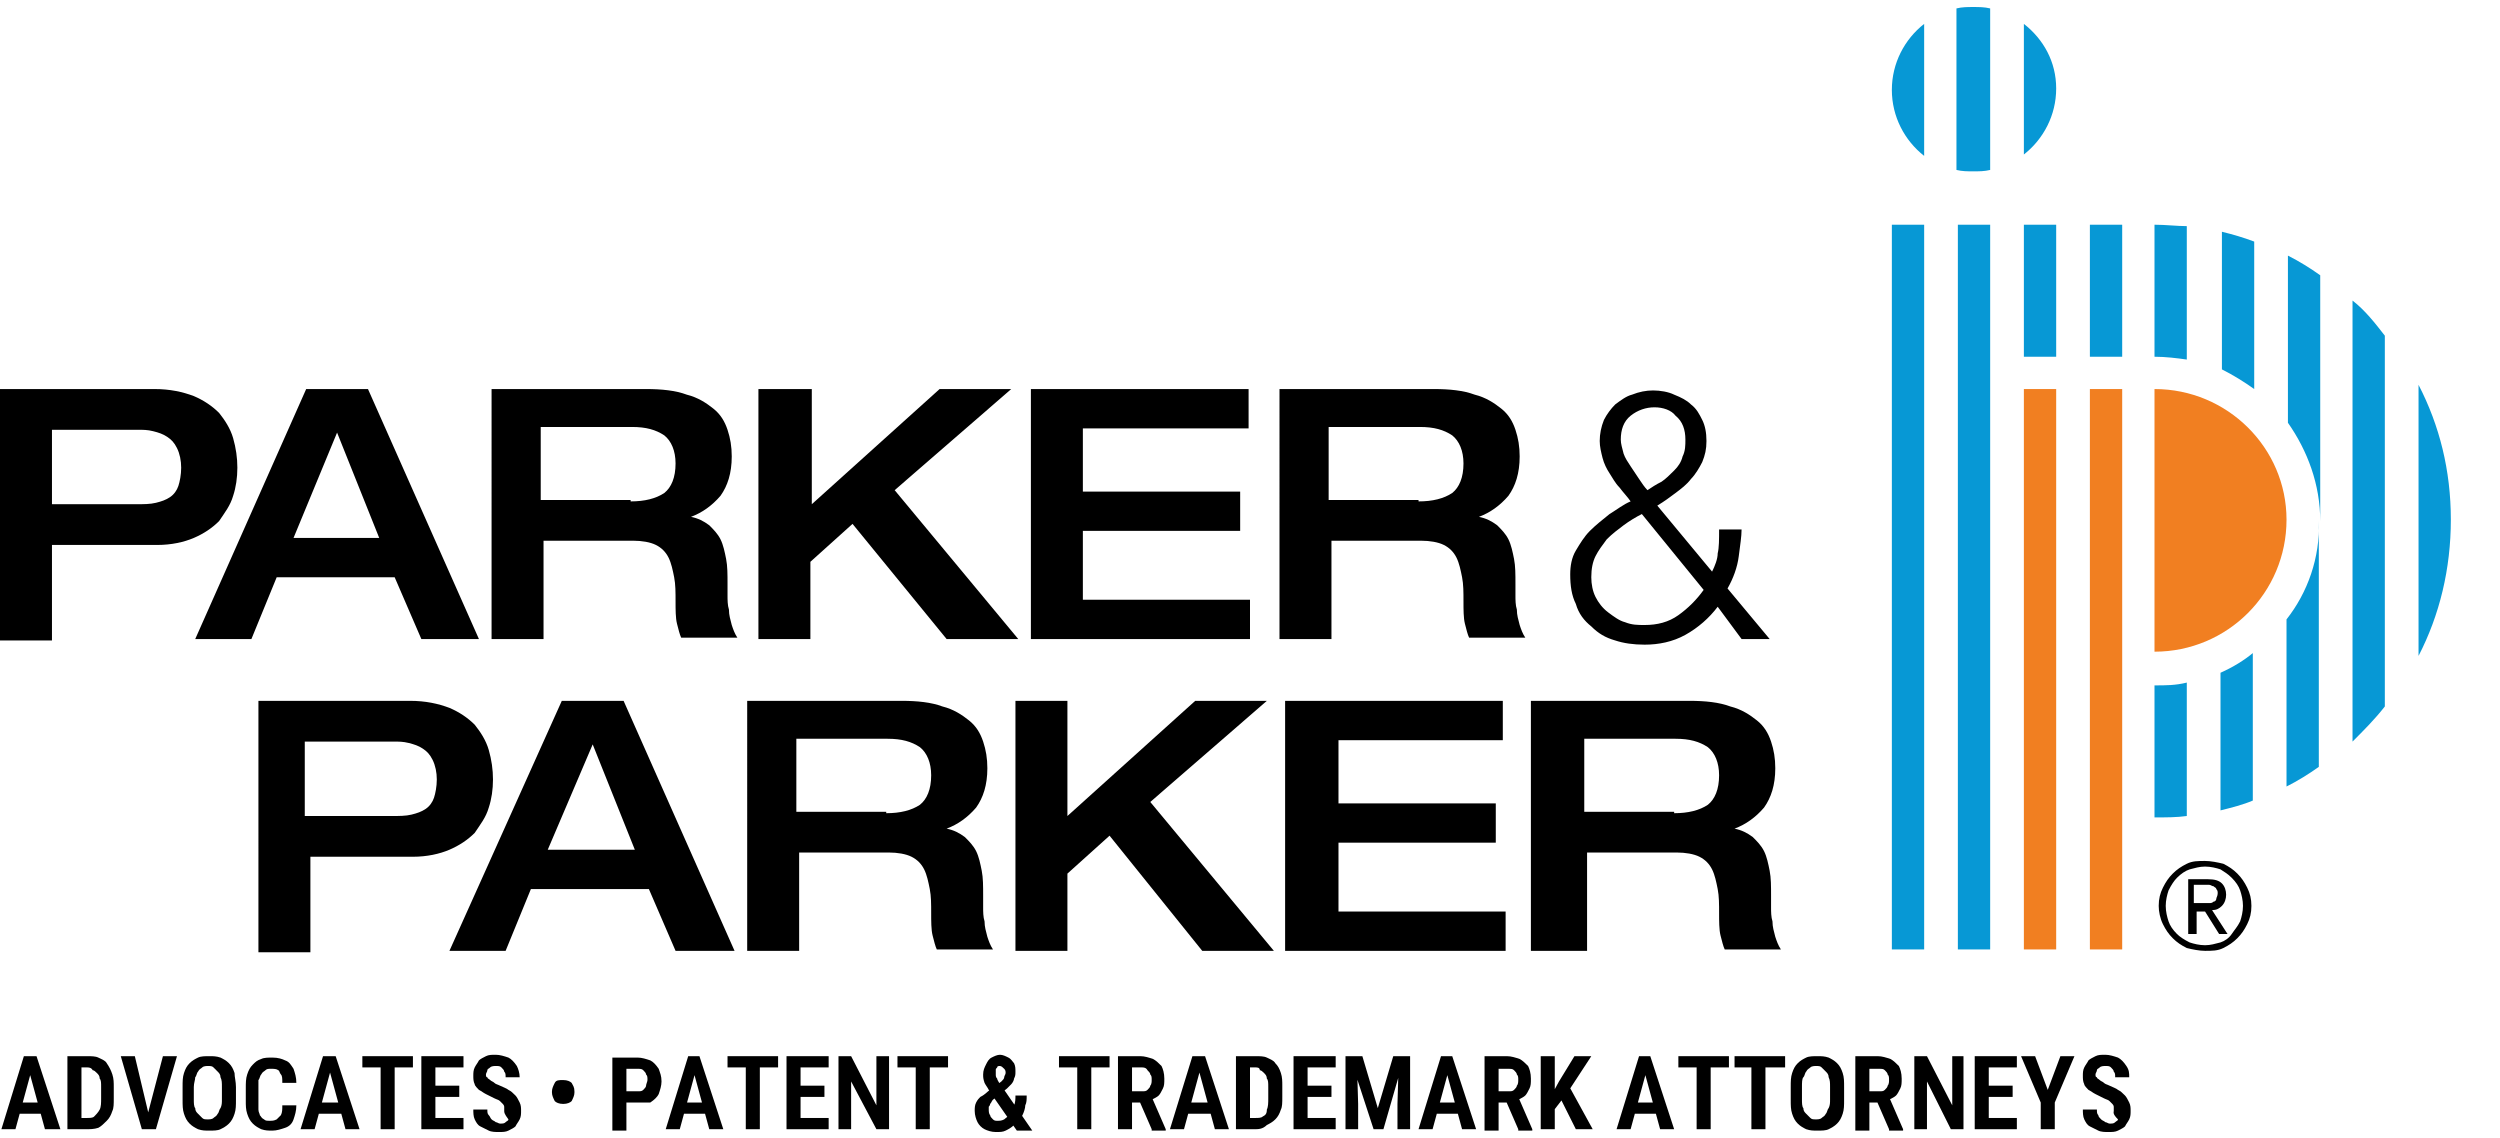 <?xml version="1.0" encoding="utf-8"?>
<!-- Generator: Adobe Illustrator 25.2.1, SVG Export Plug-In . SVG Version: 6.00 Build 0)  -->
<svg version="1.1" id="Layer_1" xmlns="http://www.w3.org/2000/svg" xmlns:xlink="http://www.w3.org/1999/xlink" x="0px" y="0px"
	 width="178px" height="81px" viewBox="0 0 178 81" style="enable-background:new 0 0 178 81;" xml:space="preserve">
<style type="text/css">
	.st0{fill:#0798D5;}
	.st1{fill:#F17F21;}
</style>
<g>
	<g>
		<g>
			<path d="M0,27.7h11c1.1,0,2,0.2,2.8,0.5c0.7,0.3,1.3,0.7,1.8,1.2c0.4,0.5,0.8,1.1,1,1.8c0.2,0.7,0.3,1.4,0.3,2.1
				c0,0.7-0.1,1.4-0.3,2c-0.2,0.7-0.6,1.2-1,1.8c-0.5,0.5-1.1,0.9-1.8,1.2c-0.7,0.3-1.6,0.5-2.6,0.5H3.7v6.8H0V27.7z M3.7,35.9h6
				c0.5,0,1,0,1.4-0.1c0.4-0.1,0.7-0.2,1-0.4c0.3-0.2,0.5-0.5,0.6-0.8c0.1-0.3,0.2-0.8,0.2-1.3c0-0.5-0.1-1-0.3-1.4
				s-0.4-0.6-0.7-0.8c-0.3-0.2-0.6-0.3-1-0.4c-0.4-0.1-0.7-0.1-1.1-0.1H3.7V35.9z"/>
			<path d="M21.8,27.7h4.4l7.9,17.8H30l-1.9-4.4h-8.4l-1.8,4.4h-4L21.8,27.7z M27,38.3l-3-7.5l-3.1,7.5H27z"/>
			<path d="M34.7,27.7H46c1.1,0,2.1,0.1,2.9,0.4c0.8,0.2,1.4,0.6,1.9,1c0.5,0.4,0.8,0.9,1,1.5c0.2,0.6,0.3,1.2,0.3,1.9
				c0,1.2-0.3,2.1-0.8,2.8c-0.6,0.7-1.3,1.2-2.1,1.5v0c0.5,0.1,0.9,0.3,1.3,0.6c0.3,0.3,0.6,0.6,0.8,1c0.2,0.4,0.3,0.9,0.4,1.4
				s0.1,1.1,0.1,1.8c0,0.2,0,0.5,0,0.8c0,0.3,0,0.7,0.1,1c0,0.4,0.1,0.7,0.2,1.1c0.1,0.3,0.2,0.6,0.4,0.9h-4c-0.1-0.2-0.2-0.6-0.3-1
				c-0.1-0.4-0.1-1-0.1-1.6c0-0.6,0-1.2-0.1-1.7c-0.1-0.5-0.2-1-0.4-1.4c-0.2-0.4-0.5-0.7-0.9-0.9c-0.4-0.2-1-0.3-1.6-0.3h-6.4v7
				h-3.7V27.7z M44.9,35.7c1,0,1.8-0.2,2.4-0.6c0.5-0.4,0.8-1.1,0.8-2.1c0-0.9-0.3-1.6-0.8-2c-0.6-0.4-1.3-0.6-2.3-0.6h-6.5v5.2
				H44.9z"/>
			<path d="M54.1,27.7h3.7v8.2l9.1-8.2H72l-8.3,7.2l8.8,10.6h-5.1l-6.7-8.2l-3,2.7v5.5h-3.7V27.7z"/>
			<path d="M73.4,27.7h15.5v2.8H77.1V35h11.2v2.8H77.1v4.9H89v2.8H73.4V27.7z"/>
			<path d="M90.8,27.7h11.3c1.1,0,2.1,0.1,2.9,0.4c0.8,0.2,1.4,0.6,1.9,1c0.5,0.4,0.8,0.9,1,1.5c0.2,0.6,0.3,1.2,0.3,1.9
				c0,1.2-0.3,2.1-0.8,2.8c-0.6,0.7-1.3,1.2-2.1,1.5v0c0.5,0.1,0.9,0.3,1.3,0.6c0.3,0.3,0.6,0.6,0.8,1c0.2,0.4,0.3,0.9,0.4,1.4
				c0.1,0.5,0.1,1.1,0.1,1.8c0,0.2,0,0.5,0,0.8c0,0.3,0,0.7,0.1,1c0,0.4,0.1,0.7,0.2,1.1c0.1,0.3,0.2,0.6,0.4,0.9h-4
				c-0.1-0.2-0.2-0.6-0.3-1c-0.1-0.4-0.1-1-0.1-1.6c0-0.6,0-1.2-0.1-1.7c-0.1-0.5-0.2-1-0.4-1.4c-0.2-0.4-0.5-0.7-0.9-0.9
				c-0.4-0.2-1-0.3-1.6-0.3h-6.4v7h-3.7V27.7z M101,35.7c1,0,1.8-0.2,2.4-0.6c0.5-0.4,0.8-1.1,0.8-2.1c0-0.9-0.3-1.6-0.8-2
				c-0.6-0.4-1.3-0.6-2.3-0.6h-6.5v5.2H101z"/>
		</g>
		<g>
			<path d="M18.2,49.9h11c1.1,0,2,0.2,2.8,0.5c0.7,0.3,1.3,0.7,1.8,1.2c0.4,0.5,0.8,1.1,1,1.8c0.2,0.7,0.3,1.4,0.3,2.1
				c0,0.7-0.1,1.4-0.3,2c-0.2,0.7-0.6,1.2-1,1.8c-0.5,0.5-1.1,0.9-1.8,1.2s-1.6,0.5-2.6,0.5h-7.3v6.8h-3.7V49.9z M21.9,58.1h6
				c0.5,0,1,0,1.4-0.1c0.4-0.1,0.7-0.2,1-0.4c0.3-0.2,0.5-0.5,0.6-0.8c0.1-0.3,0.2-0.8,0.2-1.3c0-0.5-0.1-1-0.3-1.4
				c-0.2-0.4-0.4-0.6-0.7-0.8c-0.3-0.2-0.6-0.3-1-0.4c-0.4-0.1-0.7-0.1-1.1-0.1h-6.3V58.1z"/>
			<path d="M40,49.9h4.4l7.9,17.8h-4.2l-1.9-4.4h-8.4l-1.8,4.4h-4L40,49.9z M45.2,60.5l-3-7.5L39,60.5H45.2z"/>
			<path d="M52.9,49.9h11.3c1.1,0,2.1,0.1,2.9,0.4c0.8,0.2,1.4,0.6,1.9,1c0.5,0.4,0.8,0.9,1,1.5c0.2,0.6,0.3,1.2,0.3,1.9
				c0,1.2-0.3,2.1-0.8,2.8c-0.6,0.7-1.3,1.2-2.1,1.5v0c0.5,0.1,0.9,0.3,1.3,0.6c0.3,0.3,0.6,0.6,0.8,1c0.2,0.4,0.3,0.9,0.4,1.4
				c0.1,0.5,0.1,1.1,0.1,1.8c0,0.2,0,0.5,0,0.8c0,0.3,0,0.7,0.1,1c0,0.4,0.1,0.7,0.2,1.1c0.1,0.3,0.2,0.6,0.4,0.9h-4
				c-0.1-0.2-0.2-0.6-0.3-1c-0.1-0.4-0.1-1-0.1-1.6c0-0.6,0-1.2-0.1-1.7c-0.1-0.5-0.2-1-0.4-1.4c-0.2-0.4-0.5-0.7-0.9-0.9
				c-0.4-0.2-1-0.3-1.6-0.3h-6.4v7h-3.7V49.9z M63.1,57.9c1,0,1.8-0.2,2.4-0.6c0.5-0.4,0.8-1.1,0.8-2.1c0-0.9-0.3-1.6-0.8-2
				c-0.6-0.4-1.3-0.6-2.3-0.6h-6.5v5.2H63.1z"/>
			<path d="M72.2,49.9H76v8.2l9.1-8.2h5.1l-8.3,7.2l8.8,10.6h-5.1L79,59.5l-3,2.7v5.5h-3.7V49.9z"/>
			<path d="M91.5,49.9H107v2.8H95.3v4.5h11.2V60H95.3v4.9h11.9v2.8H91.5V49.9z"/>
			<path d="M109,49.9h11.3c1.1,0,2.1,0.1,2.9,0.4c0.8,0.2,1.4,0.6,1.9,1c0.5,0.4,0.8,0.9,1,1.5c0.2,0.6,0.3,1.2,0.3,1.9
				c0,1.2-0.3,2.1-0.8,2.8c-0.6,0.7-1.3,1.2-2.1,1.5v0c0.5,0.1,0.9,0.3,1.3,0.6c0.3,0.3,0.6,0.6,0.8,1c0.2,0.4,0.3,0.9,0.4,1.4
				c0.1,0.5,0.1,1.1,0.1,1.8c0,0.2,0,0.5,0,0.8c0,0.3,0,0.7,0.1,1c0,0.4,0.1,0.7,0.2,1.1c0.1,0.3,0.2,0.6,0.4,0.9h-4
				c-0.1-0.2-0.2-0.6-0.3-1c-0.1-0.4-0.1-1-0.1-1.6c0-0.6,0-1.2-0.1-1.7c-0.1-0.5-0.2-1-0.4-1.4c-0.2-0.4-0.5-0.7-0.9-0.9
				c-0.4-0.2-1-0.3-1.6-0.3h-6.4v7H109V49.9z M119.2,57.9c1,0,1.8-0.2,2.4-0.6c0.5-0.4,0.8-1.1,0.8-2.1c0-0.9-0.3-1.6-0.8-2
				c-0.6-0.4-1.3-0.6-2.3-0.6h-6.5v5.2H119.2z"/>
		</g>
		<g>
			<path d="M122.3,43.2c-0.6,0.8-1.4,1.5-2.3,2c-0.9,0.5-1.9,0.7-2.9,0.7c-0.8,0-1.5-0.1-2.1-0.3c-0.7-0.2-1.2-0.5-1.7-1
				c-0.5-0.4-0.9-0.9-1.1-1.6c-0.3-0.6-0.4-1.3-0.4-2.1c0-0.6,0.1-1.2,0.4-1.7c0.3-0.5,0.6-1,1-1.4c0.4-0.4,0.9-0.8,1.4-1.2
				c0.5-0.3,1-0.7,1.5-0.9c-0.2-0.3-0.5-0.6-0.8-1c-0.3-0.3-0.5-0.7-0.7-1s-0.4-0.7-0.5-1.1c-0.1-0.4-0.2-0.8-0.2-1.2
				c0-0.5,0.1-1,0.3-1.5c0.2-0.4,0.5-0.8,0.8-1.1c0.4-0.3,0.8-0.6,1.2-0.7c0.5-0.2,1-0.3,1.5-0.3c0.5,0,1.1,0.1,1.5,0.3
				c0.5,0.2,0.9,0.4,1.2,0.7c0.4,0.3,0.6,0.7,0.8,1.1c0.2,0.4,0.3,0.9,0.3,1.5s-0.1,1-0.3,1.5c-0.2,0.4-0.5,0.9-0.8,1.2
				c-0.3,0.4-0.7,0.7-1.1,1c-0.4,0.3-0.8,0.6-1.3,0.9l3.9,4.7c0.2-0.4,0.4-0.9,0.4-1.3c0.1-0.4,0.1-1,0.1-1.7h1.6
				c0,0.5-0.1,1.1-0.2,1.9c-0.1,0.8-0.4,1.6-0.8,2.3l3,3.6h-2L122.3,43.2z M116.9,36.6c-0.4,0.2-0.9,0.5-1.3,0.8
				c-0.4,0.3-0.8,0.6-1.2,1c-0.3,0.4-0.6,0.8-0.8,1.2c-0.2,0.4-0.3,0.9-0.3,1.5c0,0.5,0.1,1,0.3,1.4c0.2,0.4,0.5,0.8,0.9,1.1
				c0.4,0.3,0.8,0.6,1.2,0.7c0.5,0.2,0.9,0.2,1.4,0.2c0.9,0,1.7-0.2,2.4-0.7s1.3-1.1,1.8-1.8L116.9,36.6z M117.8,29
				c-0.6,0-1.2,0.2-1.7,0.6c-0.5,0.4-0.7,1-0.7,1.7c0,0.3,0.1,0.6,0.2,1c0.1,0.3,0.3,0.6,0.5,0.9c0.2,0.3,0.4,0.6,0.6,0.9
				c0.2,0.3,0.4,0.6,0.6,0.8c0.3-0.2,0.6-0.4,1-0.6c0.3-0.2,0.6-0.5,0.9-0.8c0.3-0.3,0.5-0.6,0.6-1c0.2-0.4,0.2-0.8,0.2-1.2
				c0-0.7-0.2-1.3-0.7-1.7C119,29.2,118.4,29,117.8,29z"/>
		</g>
	</g>
	<g>
		<path class="st0" d="M160.5,27.7V17.2c-0.8-0.3-1.5-0.5-2.3-0.7v9.8C159,26.7,159.8,27.2,160.5,27.7z"/>
		<path class="st0" d="M165.2,37.1V19.6c-0.7-0.5-1.5-1-2.3-1.4v11.9C164.3,32.1,165.2,34.5,165.2,37.1z"/>
		<path class="st0" d="M172.2,27.4v19.3c1.5-2.9,2.3-6.2,2.3-9.7S173.7,30.3,172.2,27.4z"/>
		<path class="st0" d="M158.1,47.9v9.8c0.8-0.2,1.6-0.4,2.3-0.7V46.5C159.8,47,159,47.5,158.1,47.9z"/>
		<path class="st0" d="M167.5,21.4v31.4c0.8-0.8,1.6-1.6,2.3-2.5V23.9C169.1,23,168.4,22.1,167.5,21.4z"/>
		<path class="st0" d="M162.8,44.1V56c0.8-0.4,1.6-0.9,2.3-1.4V37.1C165.2,39.7,164.3,42.2,162.8,44.1z"/>
	</g>
	<path class="st1" d="M153.4,27.7v12.8v5.9c5.2,0,9.4-4.2,9.4-9.4C162.8,31.9,158.6,27.7,153.4,27.7z"/>
	<rect x="144.1" y="27.7" class="st1" width="2.3" height="39.9"/>
	<rect x="148.8" y="27.7" class="st1" width="2.3" height="39.9"/>
	<g>
		<path class="st0" d="M153.4,58.2c0.8,0,1.6,0,2.3-0.1v-9.5c-0.8,0.2-1.5,0.2-2.3,0.2V58.2z"/>
		<path class="st0" d="M153.4,16v9.4c0.8,0,1.6,0.1,2.3,0.2v-9.5C155,16.1,154.2,16,153.4,16z"/>
	</g>
	<rect x="148.8" y="16" class="st0" width="2.3" height="9.4"/>
	<rect x="144.1" y="16" class="st0" width="2.3" height="9.4"/>
	<rect x="139.4" y="16" class="st0" width="2.3" height="51.6"/>
	<rect x="134.7" y="16" class="st0" width="2.3" height="51.6"/>
	<g>
		<path d="M153.7,64.5c0-0.5,0.1-0.9,0.3-1.3c0.2-0.4,0.4-0.7,0.7-1c0.3-0.3,0.6-0.5,1-0.7c0.4-0.2,0.8-0.2,1.3-0.2
			c0.4,0,0.9,0.1,1.3,0.2c0.4,0.2,0.7,0.4,1,0.7c0.3,0.3,0.5,0.6,0.7,1c0.2,0.4,0.3,0.8,0.3,1.3c0,0.5-0.1,0.9-0.3,1.3
			c-0.2,0.4-0.4,0.7-0.7,1c-0.3,0.3-0.6,0.5-1,0.7c-0.4,0.2-0.8,0.2-1.3,0.2c-0.4,0-0.9-0.1-1.3-0.2c-0.4-0.2-0.7-0.4-1-0.7
			c-0.3-0.3-0.5-0.6-0.7-1S153.7,64.9,153.7,64.5z M154.2,64.5c0,0.4,0.1,0.8,0.2,1.1c0.1,0.3,0.3,0.6,0.6,0.9
			c0.2,0.2,0.5,0.4,0.9,0.6c0.3,0.1,0.7,0.2,1.1,0.2c0.4,0,0.7-0.1,1.1-0.2c0.3-0.1,0.6-0.3,0.8-0.6s0.4-0.5,0.6-0.9
			c0.1-0.3,0.2-0.7,0.2-1.1c0-0.4-0.1-0.8-0.2-1.1c-0.1-0.3-0.3-0.6-0.6-0.9s-0.5-0.4-0.8-0.6c-0.3-0.1-0.7-0.2-1.1-0.2
			c-0.4,0-0.7,0.1-1.1,0.2c-0.3,0.1-0.6,0.3-0.9,0.6c-0.2,0.2-0.4,0.5-0.6,0.9C154.3,63.7,154.2,64.1,154.2,64.5z M155.7,62.6h1.5
			c0.5,0,0.8,0.1,1,0.3c0.2,0.2,0.3,0.5,0.3,0.8c0,0.3-0.1,0.6-0.3,0.8c-0.2,0.2-0.4,0.3-0.7,0.3l1.1,1.7h-0.6l-1-1.6h-0.6v1.6h-0.6
			V62.6z M156.3,64.3h0.6c0.1,0,0.3,0,0.4,0c0.1,0,0.2,0,0.3-0.1c0.1,0,0.2-0.1,0.2-0.2s0.1-0.2,0.1-0.4c0-0.1,0-0.2-0.1-0.3
			c0-0.1-0.1-0.1-0.2-0.2c-0.1,0-0.2-0.1-0.3-0.1c-0.1,0-0.2,0-0.3,0h-0.8V64.3z"/>
	</g>
	<g>
		<path class="st0" d="M144.1,1.7V11c1.4-1.1,2.3-2.8,2.3-4.7S145.5,2.8,144.1,1.7z"/>
		<path class="st0" d="M137,1.7c-1.4,1.1-2.3,2.8-2.3,4.7s0.9,3.6,2.3,4.7V1.7z"/>
		<path class="st0" d="M141.7,0.6c-0.4-0.1-0.8-0.1-1.2-0.1s-0.8,0-1.2,0.1v11.5c0.4,0.1,0.8,0.1,1.2,0.1s0.8,0,1.2-0.1V0.6z"/>
	</g>
	<g>
		<path d="M2.3,76l-1.2,4.4h-1l1.6-5.2h0.6L2.3,76z M3.3,78.5v0.8H0.9v-0.8H3.3z M3.2,80.4L2,76L2,75.2h0.6l1.7,5.2H3.2z"/>
		<path d="M5.8,75.2v5.2h-1v-5.2H5.8z M6.1,80.4H5.2l0-0.8h0.9c0.3,0,0.5,0,0.6-0.1S7,79.2,7.1,79c0.1-0.2,0.1-0.5,0.1-0.8v-0.8
			c0-0.3,0-0.5-0.1-0.6c0-0.2-0.1-0.3-0.2-0.4c-0.1-0.1-0.2-0.2-0.3-0.2C6.5,76,6.3,76,6.2,76h-1v-0.8h1c0.3,0,0.6,0,0.8,0.1
			c0.2,0.1,0.5,0.2,0.6,0.4C7.8,76,7.9,76.2,8,76.5c0.1,0.3,0.1,0.6,0.1,0.9v0.8c0,0.4,0,0.7-0.1,0.9c-0.1,0.3-0.2,0.5-0.4,0.7
			C7.4,80,7.2,80.2,7,80.3C6.7,80.4,6.4,80.4,6.1,80.4z"/>
		<path d="M9.6,75.2l1,4.2l0.2,1h-0.7l-1.5-5.2H9.6z M10.5,79.4l1.1-4.2h1l-1.5,5.2h-0.7L10.5,79.4z"/>
		<path d="M16.8,77.4v0.9c0,0.4,0,0.7-0.1,1c-0.1,0.3-0.2,0.5-0.4,0.7c-0.2,0.2-0.4,0.3-0.6,0.4c-0.2,0.1-0.5,0.1-0.8,0.1
			c-0.3,0-0.5,0-0.8-0.1c-0.2-0.1-0.4-0.2-0.6-0.4c-0.2-0.2-0.3-0.4-0.4-0.7c-0.1-0.3-0.1-0.6-0.1-1v-0.9c0-0.4,0-0.7,0.1-1
			c0.1-0.3,0.2-0.5,0.4-0.7c0.2-0.2,0.4-0.3,0.6-0.4c0.2-0.1,0.5-0.1,0.8-0.1c0.3,0,0.5,0,0.8,0.1c0.2,0.1,0.4,0.2,0.6,0.4
			c0.2,0.2,0.3,0.4,0.4,0.7C16.7,76.7,16.8,77,16.8,77.4z M15.8,78.3v-0.9c0-0.3,0-0.5-0.1-0.7c0-0.2-0.1-0.3-0.2-0.4
			c-0.1-0.1-0.2-0.2-0.3-0.3c-0.1-0.1-0.2-0.1-0.4-0.1c-0.1,0-0.3,0-0.4,0.1c-0.1,0.1-0.2,0.1-0.3,0.3c-0.1,0.1-0.1,0.3-0.2,0.4
			c0,0.2-0.1,0.4-0.1,0.7v0.9c0,0.2,0,0.5,0.1,0.6c0,0.2,0.1,0.3,0.2,0.4c0.1,0.1,0.2,0.2,0.3,0.3c0.1,0.1,0.2,0.1,0.4,0.1
			c0.1,0,0.3,0,0.4-0.1c0.1-0.1,0.2-0.1,0.3-0.3c0.1-0.1,0.1-0.3,0.2-0.4C15.8,78.7,15.8,78.5,15.8,78.3z"/>
		<path d="M20.1,78.7h1c0,0.4-0.1,0.7-0.2,1c-0.1,0.3-0.3,0.5-0.6,0.6c-0.3,0.1-0.6,0.2-0.9,0.2c-0.3,0-0.5,0-0.8-0.1
			c-0.2-0.1-0.4-0.2-0.6-0.4c-0.2-0.2-0.3-0.4-0.4-0.7c-0.1-0.3-0.1-0.6-0.1-0.9v-0.9c0-0.4,0-0.7,0.1-1c0.1-0.3,0.2-0.5,0.4-0.7
			c0.2-0.2,0.3-0.3,0.6-0.4c0.2-0.1,0.5-0.1,0.8-0.1c0.4,0,0.7,0.1,0.9,0.2c0.3,0.1,0.4,0.3,0.6,0.6c0.1,0.3,0.2,0.6,0.2,1h-1
			c0-0.3,0-0.5-0.1-0.6c-0.1-0.1-0.1-0.3-0.2-0.3c-0.1-0.1-0.3-0.1-0.5-0.1c-0.2,0-0.3,0-0.4,0.1c-0.1,0.1-0.2,0.1-0.3,0.3
			c-0.1,0.1-0.1,0.3-0.2,0.4c0,0.2,0,0.4,0,0.6v0.9c0,0.2,0,0.5,0,0.6c0,0.2,0.1,0.3,0.1,0.4c0.1,0.1,0.1,0.2,0.3,0.3
			c0.1,0.1,0.2,0.1,0.4,0.1c0.2,0,0.3,0,0.5-0.1c0.1-0.1,0.2-0.2,0.3-0.3C20.1,79.2,20.1,79,20.1,78.7z"/>
		<path d="M23.6,76l-1.2,4.4h-1l1.6-5.2h0.6L23.6,76z M24.6,78.5v0.8h-2.4v-0.8H24.6z M24.6,80.4L23.4,76l-0.1-0.8h0.6l1.7,5.2H24.6
			z"/>
		<path d="M29.4,75.2V76h-3.6v-0.8H29.4z M28.1,75.2v5.2h-1v-5.2H28.1z"/>
		<path d="M31,75.2v5.2h-1v-5.2H31z M33,75.2V76h-2.3v-0.8H33z M32.7,77.3v0.8h-2v-0.8H32.7z M33,79.6v0.8h-2.3v-0.8H33z"/>
		<path d="M35.9,79.1c0-0.1,0-0.2,0-0.3c0-0.1-0.1-0.2-0.1-0.2c-0.1-0.1-0.1-0.1-0.2-0.2c-0.1-0.1-0.2-0.1-0.4-0.2
			c-0.2-0.1-0.4-0.2-0.6-0.3c-0.2-0.1-0.3-0.2-0.5-0.3c-0.1-0.1-0.3-0.3-0.3-0.4c-0.1-0.2-0.1-0.4-0.1-0.6c0-0.2,0-0.4,0.1-0.6
			c0.1-0.2,0.2-0.3,0.3-0.5c0.1-0.1,0.3-0.2,0.5-0.3c0.2-0.1,0.4-0.1,0.7-0.1c0.3,0,0.6,0.1,0.9,0.2c0.2,0.1,0.4,0.3,0.6,0.6
			c0.1,0.2,0.2,0.5,0.2,0.8h-1c0-0.2,0-0.3-0.1-0.4c0-0.1-0.1-0.2-0.2-0.3c-0.1-0.1-0.2-0.1-0.4-0.1c-0.1,0-0.3,0-0.4,0.1
			c-0.1,0.1-0.2,0.1-0.2,0.2c0,0.1-0.1,0.2-0.1,0.3c0,0.1,0,0.2,0.1,0.2c0,0.1,0.1,0.1,0.2,0.2c0.1,0.1,0.2,0.1,0.3,0.2
			c0.1,0.1,0.2,0.1,0.4,0.2c0.2,0.1,0.5,0.2,0.6,0.3c0.2,0.1,0.3,0.2,0.5,0.4c0.1,0.1,0.2,0.3,0.3,0.5c0.1,0.2,0.1,0.4,0.1,0.6
			c0,0.2,0,0.4-0.1,0.6c-0.1,0.2-0.2,0.3-0.3,0.5c-0.1,0.1-0.3,0.2-0.5,0.3c-0.2,0.1-0.4,0.1-0.7,0.1c-0.2,0-0.5,0-0.7-0.1
			c-0.2-0.1-0.4-0.2-0.6-0.3c-0.2-0.1-0.3-0.3-0.4-0.5c-0.1-0.2-0.1-0.5-0.1-0.7h1c0,0.2,0,0.3,0.1,0.4s0.1,0.2,0.2,0.3
			c0.1,0.1,0.2,0.1,0.3,0.2c0.1,0,0.2,0.1,0.3,0.1c0.2,0,0.3,0,0.4-0.1c0.1-0.1,0.2-0.1,0.2-0.2C35.9,79.3,35.9,79.2,35.9,79.1z"/>
		<path d="M39.3,77.8v-0.1c0-0.2,0.1-0.4,0.2-0.6c0.1-0.2,0.3-0.2,0.6-0.2c0.3,0,0.5,0.1,0.6,0.2c0.1,0.2,0.2,0.3,0.2,0.6v0.1
			c0,0.2-0.1,0.4-0.2,0.6c-0.1,0.1-0.3,0.2-0.6,0.2c-0.3,0-0.5-0.1-0.6-0.2C39.4,78.2,39.3,78,39.3,77.8z"/>
		<path d="M45.4,78.5h-1.1v-0.8h1.1c0.2,0,0.3,0,0.4-0.1c0.1-0.1,0.2-0.2,0.2-0.3c0-0.1,0.1-0.3,0.1-0.4c0-0.2,0-0.3-0.1-0.4
			c0-0.1-0.1-0.2-0.2-0.3c-0.1-0.1-0.2-0.1-0.4-0.1h-0.8v4.4h-1v-5.2h1.8c0.3,0,0.6,0.1,0.9,0.2c0.2,0.1,0.4,0.3,0.6,0.6
			c0.1,0.3,0.2,0.5,0.2,0.9c0,0.3-0.1,0.6-0.2,0.9c-0.1,0.2-0.3,0.4-0.6,0.6C46,78.5,45.7,78.5,45.4,78.5z"/>
		<path d="M49.6,76l-1.2,4.4h-1l1.6-5.2h0.6L49.6,76z M50.6,78.5v0.8h-2.4v-0.8H50.6z M50.5,80.4L49.3,76l-0.1-0.8h0.6l1.7,5.2H50.5
			z"/>
		<path d="M55.4,75.2V76h-3.6v-0.8H55.4z M54.1,75.2v5.2h-1v-5.2H54.1z"/>
		<path d="M57,75.2v5.2h-1v-5.2H57z M59,75.2V76h-2.3v-0.8H59z M58.7,77.3v0.8h-2v-0.8H58.7z M59,79.6v0.8h-2.3v-0.8H59z"/>
		<path d="M63.3,75.2v5.2h-0.9L60.6,77v3.4h-0.9v-5.2h0.9l1.8,3.5v-3.5H63.3z"/>
		<path d="M67.5,75.2V76h-3.6v-0.8H67.5z M66.2,75.2v5.2h-1v-5.2H66.2z"/>
		<path d="M70.5,77.6l0.8-0.6c0.1-0.1,0.2-0.2,0.2-0.3s0.1-0.2,0.1-0.3c0-0.1,0-0.2-0.1-0.3c-0.1-0.1-0.2-0.2-0.3-0.2
			c-0.1,0-0.2,0-0.2,0.1c-0.1,0.1-0.1,0.1-0.1,0.2c0,0.1,0,0.2,0,0.3c0,0.1,0,0.2,0.1,0.3c0,0.1,0.1,0.2,0.2,0.4
			c0.1,0.1,0.2,0.3,0.3,0.4l2,2.9h-1.1l-1.6-2.3c-0.1-0.2-0.3-0.4-0.4-0.6c-0.1-0.2-0.2-0.3-0.3-0.5C70,76.8,70,76.7,70,76.5
			c0-0.3,0.1-0.5,0.2-0.7c0.1-0.2,0.2-0.4,0.4-0.5c0.2-0.1,0.4-0.2,0.6-0.2c0.2,0,0.4,0.1,0.6,0.2c0.2,0.1,0.3,0.3,0.4,0.4
			c0.1,0.2,0.1,0.4,0.1,0.6c0,0.2,0,0.3-0.1,0.5c0,0.1-0.1,0.3-0.2,0.4c-0.1,0.1-0.2,0.2-0.3,0.3l-1,0.8c-0.1,0.1-0.1,0.2-0.2,0.3
			c0,0.1-0.1,0.2-0.1,0.2c0,0.1,0,0.1,0,0.2c0,0.1,0,0.3,0.1,0.4c0,0.1,0.1,0.2,0.2,0.3c0.1,0.1,0.2,0.1,0.3,0.1
			c0.2,0,0.3,0,0.5-0.1c0.1-0.1,0.3-0.2,0.4-0.4c0.1-0.2,0.2-0.4,0.3-0.6c0.1-0.2,0.1-0.5,0.1-0.7h0.8c0,0.3,0,0.5-0.1,0.7
			c0,0.2-0.1,0.5-0.2,0.7c-0.1,0.2-0.2,0.4-0.4,0.5c0,0,0,0-0.1,0.1c0,0,0,0-0.1,0.1c-0.2,0.2-0.4,0.3-0.6,0.4
			c-0.2,0.1-0.4,0.1-0.7,0.1c-0.3,0-0.6-0.1-0.8-0.2c-0.2-0.1-0.4-0.3-0.5-0.5c-0.1-0.2-0.2-0.5-0.2-0.8c0-0.2,0-0.4,0.1-0.6
			c0.1-0.2,0.2-0.3,0.3-0.4C70.2,77.9,70.3,77.7,70.5,77.6z"/>
		<path d="M79,75.2V76h-3.6v-0.8H79z M77.7,75.2v5.2h-1v-5.2H77.7z"/>
		<path d="M79.6,75.2h1.6c0.3,0,0.6,0.1,0.9,0.2c0.2,0.1,0.4,0.3,0.6,0.5c0.1,0.2,0.2,0.5,0.2,0.9c0,0.3,0,0.5-0.1,0.7
			c-0.1,0.2-0.2,0.4-0.3,0.5c-0.1,0.1-0.3,0.2-0.5,0.3l-0.3,0.2h-1.3l0-0.8h0.9c0.2,0,0.3,0,0.4-0.1c0.1-0.1,0.2-0.2,0.2-0.3
			c0.1-0.1,0.1-0.3,0.1-0.4c0-0.2,0-0.3-0.1-0.4c0-0.1-0.1-0.2-0.2-0.3C81.6,76,81.4,76,81.3,76h-0.7v4.4h-1V75.2z M82,80.4l-1-2.3
			h1l1,2.3v0.1H82z"/>
		<path d="M85.5,76l-1.2,4.4h-1l1.6-5.2h0.6L85.5,76z M86.5,78.5v0.8h-2.4v-0.8H86.5z M86.5,80.4L85.3,76l-0.1-0.8h0.6l1.7,5.2H86.5
			z"/>
		<path d="M89,75.2v5.2h-1v-5.2H89z M89.3,80.4h-0.9l0-0.8h0.9c0.3,0,0.5,0,0.6-0.1c0.2-0.1,0.3-0.2,0.3-0.5
			c0.1-0.2,0.1-0.5,0.1-0.8v-0.8c0-0.3,0-0.5-0.1-0.6c0-0.2-0.1-0.3-0.2-0.4c-0.1-0.1-0.2-0.2-0.3-0.2C89.7,76,89.5,76,89.4,76h-1
			v-0.8h1c0.3,0,0.6,0,0.8,0.1c0.2,0.1,0.5,0.2,0.6,0.4c0.2,0.2,0.3,0.4,0.4,0.7c0.1,0.3,0.1,0.6,0.1,0.9v0.8c0,0.4,0,0.7-0.1,0.9
			c-0.1,0.3-0.2,0.5-0.4,0.7c-0.2,0.2-0.4,0.3-0.6,0.4C89.9,80.4,89.6,80.4,89.3,80.4z"/>
		<path d="M93.1,75.2v5.2h-1v-5.2H93.1z M95.1,75.2V76h-2.3v-0.8H95.1z M94.8,77.3v0.8h-2v-0.8H94.8z M95.1,79.6v0.8h-2.3v-0.8H95.1
			z"/>
		<path d="M95.8,75.2h0.8l0.1,3.4v1.8h-0.9V75.2z M96.1,75.2H97l1.1,3.7l1.1-3.7h0.8l-1.5,5.2h-0.7L96.1,75.2z M99.6,75.2h0.8v5.2
			h-0.9v-1.8L99.6,75.2z"/>
		<path d="M103.2,76l-1.2,4.4h-1l1.6-5.2h0.6L103.2,76z M104.2,78.5v0.8h-2.4v-0.8H104.2z M104.1,80.4l-1.2-4.4l-0.1-0.8h0.6
			l1.7,5.2H104.1z"/>
		<path d="M105.7,75.2h1.6c0.3,0,0.6,0.1,0.9,0.2c0.2,0.1,0.4,0.3,0.6,0.5c0.1,0.2,0.2,0.5,0.2,0.9c0,0.3,0,0.5-0.1,0.7
			c-0.1,0.2-0.2,0.4-0.3,0.5c-0.1,0.1-0.3,0.2-0.5,0.3l-0.3,0.2h-1.3l0-0.8h0.9c0.2,0,0.3,0,0.4-0.1c0.1-0.1,0.2-0.2,0.2-0.3
			c0.1-0.1,0.1-0.3,0.1-0.4c0-0.2,0-0.3-0.1-0.4c0-0.1-0.1-0.2-0.2-0.3c-0.1-0.1-0.2-0.1-0.4-0.1h-0.7v4.4h-1V75.2z M108.1,80.4
			l-1-2.3h1l1,2.3v0.1H108.1z"/>
		<path d="M110.7,75.2v5.2h-1v-5.2H110.7z M113.3,75.2l-1.7,2.6l-1,1.3l-0.2-1L111,77l1.1-1.8H113.3z M112.2,80.4L111,78l0.7-0.7
			l1.7,3.1H112.2z"/>
		<path d="M117.3,76l-1.2,4.4h-1l1.6-5.2h0.6L117.3,76z M118.3,78.5v0.8h-2.4v-0.8H118.3z M118.2,80.4L117,76l-0.1-0.8h0.6l1.7,5.2
			H118.2z"/>
		<path d="M123.1,75.2V76h-3.6v-0.8H123.1z M121.8,75.2v5.2h-1v-5.2H121.8z"/>
		<path d="M127.1,75.2V76h-3.6v-0.8H127.1z M125.7,75.2v5.2h-1v-5.2H125.7z"/>
		<path d="M131.3,77.4v0.9c0,0.4,0,0.7-0.1,1c-0.1,0.3-0.2,0.5-0.4,0.7c-0.2,0.2-0.4,0.3-0.6,0.4c-0.2,0.1-0.5,0.1-0.8,0.1
			c-0.3,0-0.5,0-0.8-0.1c-0.2-0.1-0.4-0.2-0.6-0.4c-0.2-0.2-0.3-0.4-0.4-0.7c-0.1-0.3-0.1-0.6-0.1-1v-0.9c0-0.4,0-0.7,0.1-1
			c0.1-0.3,0.2-0.5,0.4-0.7c0.2-0.2,0.4-0.3,0.6-0.4c0.2-0.1,0.5-0.1,0.8-0.1c0.3,0,0.5,0,0.8,0.1c0.2,0.1,0.4,0.2,0.6,0.4
			c0.2,0.2,0.3,0.4,0.4,0.7C131.3,76.7,131.3,77,131.3,77.4z M130.3,78.3v-0.9c0-0.3,0-0.5-0.1-0.7c0-0.2-0.1-0.3-0.2-0.4
			c-0.1-0.1-0.2-0.2-0.3-0.3c-0.1-0.1-0.2-0.1-0.4-0.1c-0.1,0-0.3,0-0.4,0.1c-0.1,0.1-0.2,0.1-0.3,0.3c-0.1,0.1-0.1,0.3-0.2,0.4
			s-0.1,0.4-0.1,0.7v0.9c0,0.2,0,0.5,0.1,0.6c0,0.2,0.1,0.3,0.2,0.4s0.2,0.2,0.3,0.3c0.1,0.1,0.2,0.1,0.4,0.1c0.1,0,0.3,0,0.4-0.1
			c0.1-0.1,0.2-0.1,0.3-0.3c0.1-0.1,0.1-0.3,0.2-0.4C130.3,78.7,130.3,78.5,130.3,78.3z"/>
		<path d="M132.1,75.2h1.6c0.3,0,0.6,0.1,0.9,0.2c0.2,0.1,0.4,0.3,0.6,0.5c0.1,0.2,0.2,0.5,0.2,0.9c0,0.3,0,0.5-0.1,0.7
			c-0.1,0.2-0.2,0.4-0.3,0.5c-0.1,0.1-0.3,0.2-0.5,0.3l-0.3,0.2h-1.3l0-0.8h0.9c0.2,0,0.3,0,0.4-0.1c0.1-0.1,0.2-0.2,0.2-0.3
			c0.1-0.1,0.1-0.3,0.1-0.4c0-0.2,0-0.3-0.1-0.4c0-0.1-0.1-0.2-0.2-0.3c-0.1-0.1-0.2-0.1-0.4-0.1h-0.7v4.4h-1V75.2z M134.5,80.4
			l-1-2.3h1l1,2.3v0.1H134.5z"/>
		<path d="M139.8,75.2v5.2h-0.9l-1.7-3.4v3.4h-0.9v-5.2h0.9l1.8,3.5v-3.5H139.8z"/>
		<path d="M141.6,75.2v5.2h-1v-5.2H141.6z M143.6,75.2V76h-2.3v-0.8H143.6z M143.3,77.3v0.8h-2v-0.8H143.3z M143.6,79.6v0.8h-2.3
			v-0.8H143.6z"/>
		<path d="M144.9,75.2l0.9,2.4l0.9-2.4h1l-1.4,3.3v1.9h-1v-1.9l-1.4-3.3H144.9z"/>
		<path d="M150.5,79.1c0-0.1,0-0.2,0-0.3c0-0.1-0.1-0.2-0.1-0.2c-0.1-0.1-0.1-0.1-0.2-0.2s-0.2-0.1-0.4-0.2
			c-0.2-0.1-0.4-0.2-0.6-0.3c-0.2-0.1-0.3-0.2-0.5-0.3c-0.1-0.1-0.3-0.3-0.3-0.4c-0.1-0.2-0.1-0.4-0.1-0.6c0-0.2,0-0.4,0.1-0.6
			c0.1-0.2,0.2-0.3,0.3-0.5c0.1-0.1,0.3-0.2,0.5-0.3c0.2-0.1,0.4-0.1,0.7-0.1c0.3,0,0.6,0.1,0.9,0.2c0.2,0.1,0.4,0.3,0.6,0.6
			s0.2,0.5,0.2,0.8h-1c0-0.2,0-0.3-0.1-0.4c0-0.1-0.1-0.2-0.2-0.3c-0.1-0.1-0.2-0.1-0.4-0.1c-0.1,0-0.3,0-0.4,0.1
			c-0.1,0.1-0.2,0.1-0.2,0.2c0,0.1-0.1,0.2-0.1,0.3c0,0.1,0,0.2,0.1,0.2c0,0.1,0.1,0.1,0.2,0.2c0.1,0.1,0.2,0.1,0.3,0.2
			c0.1,0.1,0.2,0.1,0.4,0.2c0.2,0.1,0.5,0.2,0.6,0.3c0.2,0.1,0.3,0.2,0.5,0.4c0.1,0.1,0.2,0.3,0.3,0.5c0.1,0.2,0.1,0.4,0.1,0.6
			c0,0.2,0,0.4-0.1,0.6c-0.1,0.2-0.2,0.3-0.3,0.5c-0.1,0.1-0.3,0.2-0.5,0.3c-0.2,0.1-0.4,0.1-0.7,0.1c-0.2,0-0.5,0-0.7-0.1
			c-0.2-0.1-0.4-0.2-0.6-0.3c-0.2-0.1-0.3-0.3-0.4-0.5c-0.1-0.2-0.1-0.5-0.1-0.7h1c0,0.2,0,0.3,0.1,0.4c0,0.1,0.1,0.2,0.2,0.3
			c0.1,0.1,0.2,0.1,0.3,0.2c0.1,0,0.2,0.1,0.3,0.1c0.2,0,0.3,0,0.4-0.1s0.2-0.1,0.2-0.2C150.4,79.3,150.5,79.2,150.5,79.1z"/>
	</g>
</g>
</svg>
